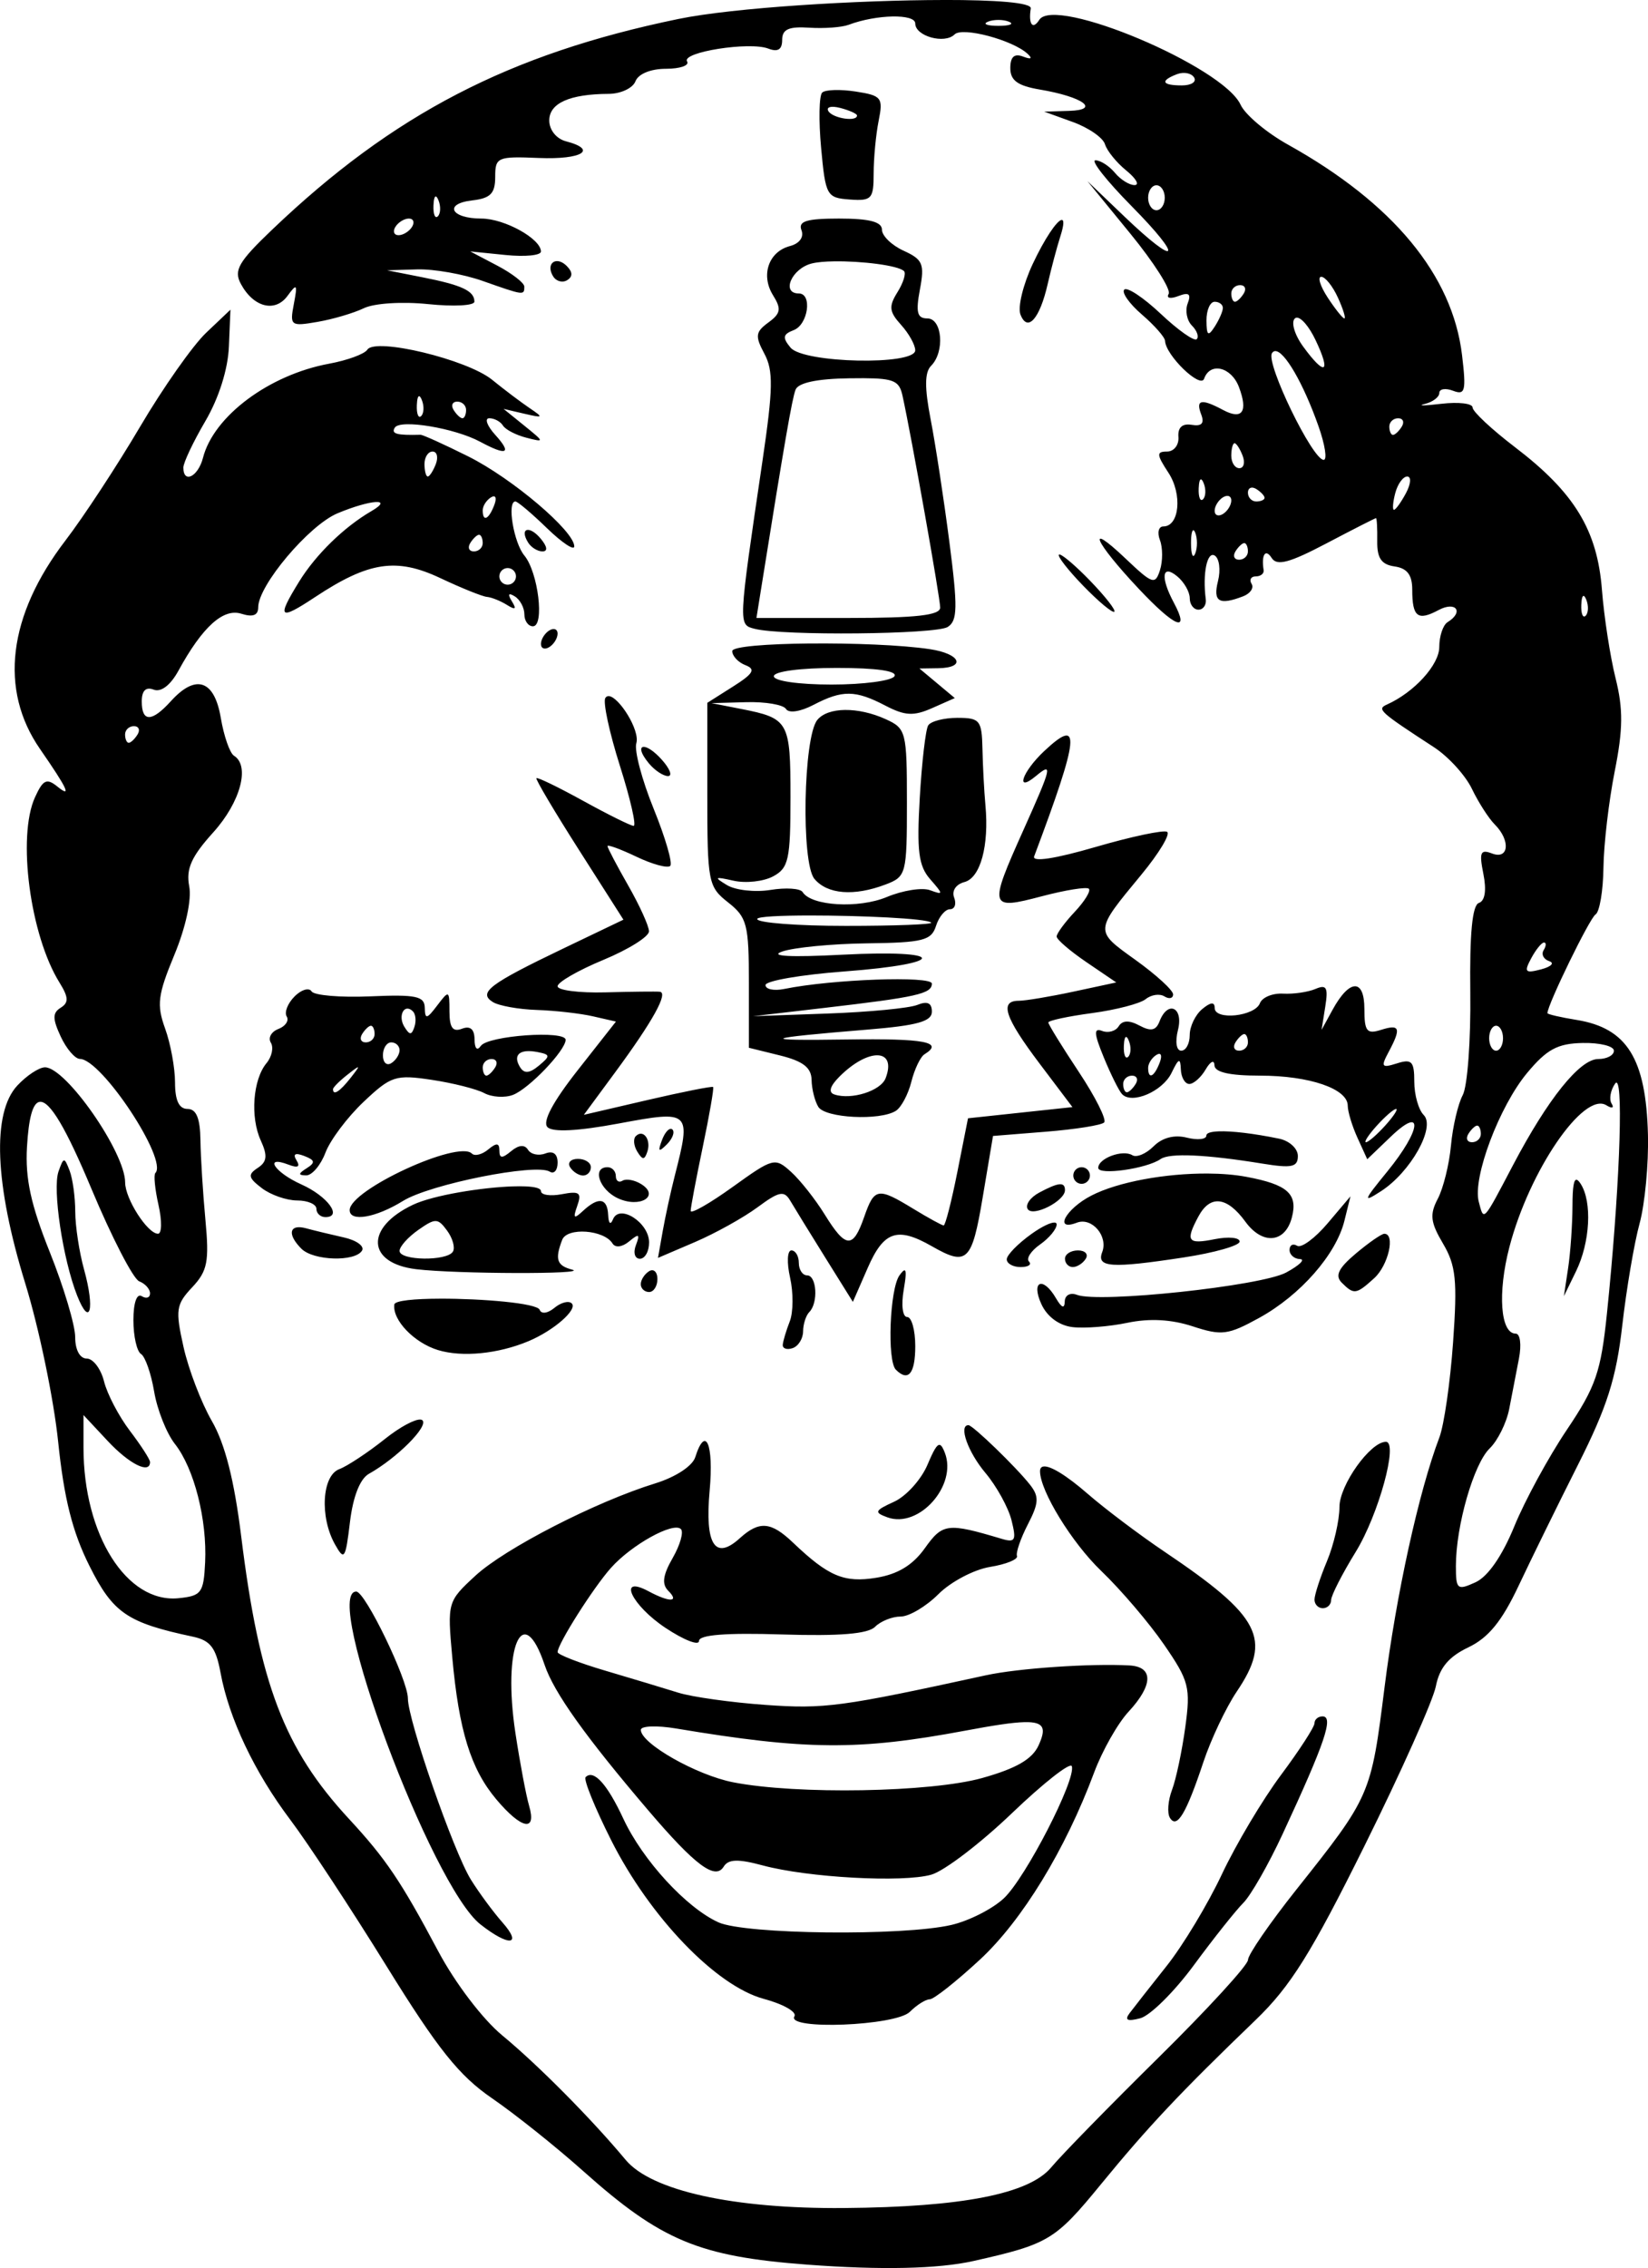 <?xml version="1.0" encoding="UTF-8" standalone="no"?>
<!-- Created with Inkscape (http://www.inkscape.org/) -->

<svg
   xmlns:dc="http://purl.org/dc/elements/1.1/"
   xmlns:cc="http://creativecommons.org/ns#"
   xmlns:rdf="http://www.w3.org/1999/02/22-rdf-syntax-ns#"
   xmlns:svg="http://www.w3.org/2000/svg"
   xmlns="http://www.w3.org/2000/svg"
   xmlns:sodipodi="http://sodipodi.sourceforge.net/DTD/sodipodi-0.dtd"
   xmlns:inkscape="http://www.inkscape.org/namespaces/inkscape"
   width="55.918mm"
   height="76.923mm"
   viewBox="0 0 198.135 272.563"
   id="svg5291"
   version="1.1"
   inkscape:version="0.91 r13725"
   sodipodi:docname="sparkplug head.svg">
  <defs
     id="defs5293" />
  <sodipodi:namedview
     id="base"
     pagecolor="#ffffff"
     bordercolor="#666666"
     borderopacity="1.0"
     inkscape:pageopacity="0.0"
     inkscape:pageshadow="2"
     inkscape:zoom="1.3921165"
     inkscape:cx="54.661202"
     inkscape:cy="147.53734"
     inkscape:document-units="px"
     inkscape:current-layer="layer1"
     showgrid="false"
     fit-margin-top="0"
     fit-margin-left="0"
     fit-margin-right="0"
     fit-margin-bottom="0"
     inkscape:window-width="1366"
     inkscape:window-height="705"
     inkscape:window-x="-8"
     inkscape:window-y="-8"
     inkscape:window-maximized="1" />
  <g
     inkscape:label="Layer 1"
     inkscape:groupmode="layer"
     id="layer1"
     transform="translate(-532.39,-13.953)">
    <path
       style="fill:#000000"
       d="m 645.857,13.953 c -10.233,0.011 -25.231,0.903 -31.93,2.285 -20.313,4.192 -34.271,11.428 -48.809,25.305 -4.053,3.869 -4.646,4.892 -3.777,6.516 1.513,2.826 4.12,3.498 5.619,1.447 1.13,-1.545 1.219,-1.432 0.758,0.98 -0.5,2.616 -0.383,2.706 2.844,2.15 1.851,-0.319 4.358,-1.058 5.57,-1.643 1.248,-0.602 4.611,-0.816 7.75,-0.492 3.05,0.315 5.545,0.183 5.545,-0.295 0,-1.291 -1.493,-1.993 -6.234,-2.928 l -4.266,-0.842 3.625,-0.109 c 1.993,-0.06 5.537,0.566 7.875,1.391 4.954,1.748 5,1.754 5,0.682 0,-0.45 -1.462,-1.587 -3.25,-2.525 l -3.25,-1.707 4.25,0.43 c 2.337,0.237 4.25,0.05 4.25,-0.416 0,-1.533 -4.39,-3.963 -7.162,-3.963 -3.672,0 -4.573,-1.783 -1.104,-2.182 2.2,-0.253 2.766,-0.831 2.766,-2.818 0,-2.377 0.259,-2.488 5.25,-2.281 5.182,0.215 7.136,-0.992 3.25,-2.008 -1.149,-0.301 -2,-1.364 -2,-2.5 0,-2.078 2.447,-3.173 7.145,-3.197 1.454,-0.007 2.902,-0.689 3.219,-1.514 0.34,-0.886 1.841,-1.5 3.666,-1.5 1.7,0 2.843,-0.398 2.541,-0.887 -0.689,-1.115 7.498,-2.408 9.758,-1.541 1.156,0.444 1.672,0.122 1.672,-1.041 0,-1.277 0.785,-1.632 3.25,-1.469 1.788,0.118 3.925,-0.039 4.75,-0.35 3.338,-1.256 8,-1.347 8,-0.156 0,1.529 3.534,2.511 4.73,1.314 0.937,-0.937 6.968,0.663 8.77,2.326 0.634,0.585 0.438,0.708 -0.535,0.338 -1.059,-0.403 -1.535,0.028 -1.535,1.389 0,1.482 0.886,2.123 3.557,2.574 5.181,0.875 7.335,2.446 3.514,2.562 l -3,0.092 3.441,1.244 c 1.892,0.684 3.632,1.887 3.869,2.674 0.237,0.787 1.389,2.208 2.561,3.158 1.171,0.95 1.622,1.738 1.002,1.75 -0.62,0.012 -1.688,-0.654 -2.373,-1.479 -0.685,-0.825 -1.737,-1.5 -2.338,-1.5 -0.601,0 1.35,2.475 4.338,5.5 6.361,6.441 5.645,7.478 -0.863,1.25 l -4.441,-4.25 5.168,6.32 c 2.843,3.476 4.914,6.735 4.602,7.24 -0.314,0.508 0.204,0.622 1.158,0.256 1.283,-0.492 1.572,-0.265 1.129,0.889 -0.328,0.853 -0.098,2.048 0.51,2.656 0.608,0.608 0.868,1.343 0.576,1.635 -0.291,0.291 -2.229,-1.072 -4.305,-3.029 -2.076,-1.958 -4.056,-3.275 -4.402,-2.928 -0.346,0.347 0.607,1.696 2.119,2.998 1.512,1.302 2.765,2.727 2.783,3.166 0.072,1.729 4.261,5.785 4.695,4.547 0.714,-2.036 3.271,-1.426 4.188,1 1.119,2.961 0.404,3.992 -1.91,2.754 -2.612,-1.398 -3.316,-1.254 -2.629,0.537 0.411,1.07 0.063,1.452 -1.143,1.25 -1.133,-0.19 -1.684,0.316 -1.594,1.459 0.076,0.963 -0.538,1.75 -1.365,1.75 -1.296,0 -1.273,0.354 0.164,2.547 1.693,2.584 1.325,6.453 -0.613,6.453 -0.572,0 -0.756,0.738 -0.41,1.641 0.346,0.902 0.35,2.524 0.008,3.602 -0.574,1.808 -0.895,1.7 -4.15,-1.391 -4.872,-4.625 -3.738,-2.029 1.586,3.631 4.397,4.675 6.215,5.393 4.223,1.67 -1.636,-3.057 -1.422,-4.679 0.418,-3.152 0.825,0.685 1.5,1.865 1.5,2.623 0,0.758 0.471,1.377 1.045,1.377 0.574,0 0.97,-0.562 0.881,-1.25 -0.4,-3.081 0.161,-5.815 1.078,-5.248 0.552,0.341 0.729,1.719 0.393,3.061 -0.624,2.486 0.128,2.943 3.018,1.834 0.867,-0.333 1.326,-1.008 1.021,-1.5 -0.304,-0.492 -0.077,-0.896 0.506,-0.896 0.582,0 1.007,-0.338 0.941,-0.75 -0.293,-1.856 0.221,-2.637 0.965,-1.465 0.629,0.992 2.133,0.592 6.586,-1.75 3.174,-1.67 5.856,-3.035 5.959,-3.035 0.103,0 0.17,1.238 0.148,2.75 -0.029,2.058 0.494,2.828 2.084,3.055 1.516,0.216 2.125,1.016 2.125,2.791 0,3.287 0.657,3.794 3.166,2.451 2.087,-1.117 3.083,0.218 1.084,1.453 -0.55,0.34 -1,1.684 -1,2.986 0,2.137 -3.016,5.451 -6.299,6.918 -1.234,0.551 -0.89,0.862 5.67,5.133 1.721,1.121 3.769,3.367 4.551,4.992 0.781,1.625 2.019,3.554 2.75,4.285 1.922,1.922 1.7,4.265 -0.33,3.486 -1.395,-0.535 -1.56,-0.145 -1.039,2.461 0.393,1.963 0.195,3.239 -0.541,3.484 -0.793,0.264 -1.121,3.676 -1.033,10.771 0.07,5.711 -0.338,11.256 -0.908,12.32 -0.57,1.065 -1.206,3.786 -1.414,6.049 -0.208,2.263 -0.922,5.144 -1.584,6.404 -0.996,1.896 -0.888,2.828 0.627,5.393 1.553,2.628 1.737,4.427 1.211,11.842 -0.341,4.809 -1.084,9.964 -1.65,11.453 -2.471,6.498 -5.196,18.91 -6.59,30.014 -1.628,12.974 -1.679,13.091 -10.605,24.324 -3.197,4.024 -5.814,7.824 -5.814,8.447 0,0.623 -4.838,5.902 -10.75,11.73 -5.912,5.828 -11.711,11.759 -12.887,13.18 -2.657,3.212 -10.702,4.794 -24.953,4.91 -13.254,0.108 -23.14,-2.074 -26.236,-5.791 -4.084,-4.903 -10.546,-11.419 -14.816,-14.941 -2.368,-1.953 -5.675,-6.297 -7.717,-10.135 -4.484,-8.428 -6.291,-11.104 -10.729,-15.9 -7.787,-8.416 -10.764,-16.218 -12.955,-33.936 -0.839,-6.781 -1.948,-11.136 -3.533,-13.881 -1.271,-2.2 -2.803,-6.204 -3.404,-8.896 -0.995,-4.457 -0.902,-5.1 1.043,-7.17 1.84,-1.959 2.06,-3.081 1.59,-8.104 -0.3,-3.206 -0.568,-7.518 -0.598,-9.58 -0.037,-2.643 -0.497,-3.75 -1.555,-3.75 -1.019,0 -1.5,-1.019 -1.5,-3.178 0,-1.748 -0.535,-4.664 -1.191,-6.479 -1.034,-2.858 -0.886,-4.042 1.109,-8.855 1.373,-3.312 2.095,-6.647 1.787,-8.256 -0.399,-2.086 0.258,-3.553 2.891,-6.467 3.266,-3.615 4.452,-8 2.492,-9.211 -0.502,-0.31 -1.217,-2.361 -1.588,-4.559 -0.77,-4.556 -3.009,-5.301 -6,-1.996 -2.293,2.533 -3.5,2.544 -3.5,0.031 0,-1.298 0.489,-1.78 1.434,-1.418 0.886,0.34 2.022,-0.531 2.979,-2.281 2.875,-5.261 5.384,-7.531 7.561,-6.84 1.386,0.44 2.027,0.195 2.027,-0.773 0,-2.632 6.101,-9.862 9.531,-11.295 3.996,-1.67 6.814,-1.853 4.08,-0.266 -3.283,1.907 -6.674,5.209 -8.676,8.447 -2.751,4.452 -2.442,4.76 1.896,1.889 6.451,-4.269 9.791,-4.775 15.078,-2.279 2.525,1.192 5.04,2.205 5.59,2.252 0.55,0.047 1.634,0.482 2.406,0.965 1.021,0.638 1.182,0.52 0.594,-0.432 -0.535,-0.866 -0.418,-1.068 0.346,-0.596 0.635,0.392 1.154,1.364 1.154,2.156 0,0.793 0.464,1.439 1.029,1.439 1.42,0 0.633,-6.497 -1.029,-8.5 -1.285,-1.549 -2.108,-6.5 -1.08,-6.5 0.267,0 1.97,1.439 3.783,3.197 1.814,1.758 3.297,2.749 3.297,2.203 0,-1.843 -7.462,-8.175 -12.742,-10.811 -2.884,-1.439 -5.471,-2.611 -5.75,-2.604 -2.861,0.076 -3.547,-0.113 -3.088,-0.855 0.643,-1.04 7.192,0.042 10.266,1.695 3.215,1.73 3.861,1.435 1.814,-0.826 -0.995,-1.1 -1.316,-2 -0.713,-2 0.603,0 1.34,0.397 1.639,0.881 0.299,0.484 1.563,1.14 2.809,1.459 2.212,0.567 2.207,0.534 -0.234,-1.441 l -2.5,-2.023 2.5,0.582 c 2.288,0.533 2.341,0.477 0.617,-0.686 -1.036,-0.698 -3.061,-2.228 -4.5,-3.398 -2.997,-2.437 -14.033,-5.098 -14.996,-3.615 -0.341,0.525 -2.405,1.282 -4.586,1.684 -7.217,1.329 -13.889,6.301 -15.174,11.309 -0.583,2.273 -2.361,3.159 -2.361,1.178 0,-0.59 1.19,-3.102 2.645,-5.584 1.621,-2.767 2.717,-6.229 2.83,-8.951 l 0.186,-4.439 -2.922,2.773 c -1.607,1.526 -5.176,6.598 -7.932,11.273 -2.756,4.675 -6.802,10.84 -8.99,13.699 -6.9,9.015 -7.985,17.921 -3.051,25.047 3.316,4.79 3.847,5.939 2.084,4.512 -1.282,-1.037 -1.726,-0.823 -2.691,1.297 -2.151,4.721 -0.587,16.56 2.941,22.248 1.105,1.781 1.138,2.423 0.154,3.035 -0.996,0.62 -0.996,1.318 0,3.463 0.686,1.477 1.726,2.687 2.311,2.691 2.597,0.019 10.622,12.157 9.066,13.713 -0.218,0.218 -0.047,1.948 0.381,3.846 0.428,1.897 0.402,3.449 -0.059,3.449 -1.258,0 -3.953,-4.201 -3.953,-6.164 0,-3.623 -7.112,-13.836 -9.635,-13.836 -0.708,0 -2.205,0.986 -3.326,2.189 -3.069,3.294 -2.725,11.863 0.953,23.781 1.645,5.33 3.424,13.892 3.955,19.027 0.707,6.832 1.716,10.834 3.76,14.916 2.84,5.672 4.535,6.831 12.432,8.508 2.104,0.447 2.776,1.32 3.328,4.32 1.014,5.509 4.084,11.975 8.406,17.707 2.095,2.778 7.29,10.676 11.545,17.551 6.196,10.012 8.727,13.18 12.717,15.914 2.739,1.878 7.665,5.809 10.945,8.736 9.368,8.359 13.926,10.262 26.92,11.238 8.874,0.667 15.759,0.516 20,-0.438 9.033,-2.031 9.816,-2.501 15.312,-9.211 5.675,-6.928 9.558,-11.051 18.592,-19.74 4.211,-4.051 6.704,-8.038 13.133,-21 4.365,-8.8 8.211,-17.4 8.547,-19.111 0.438,-2.231 1.544,-3.554 3.908,-4.682 2.41,-1.149 4.033,-3.135 6.037,-7.389 1.508,-3.199 4.724,-9.751 7.148,-14.559 3.497,-6.935 4.597,-10.391 5.318,-16.717 0.5,-4.386 1.436,-9.902 2.08,-12.258 0.644,-2.356 1.098,-7.158 1.01,-10.67 -0.23,-9.155 -2.506,-12.822 -8.574,-13.807 -1.931,-0.313 -3.512,-0.68 -3.512,-0.814 0,-1.005 5.08,-11.424 5.781,-11.857 0.488,-0.302 0.919,-2.839 0.955,-5.639 0.036,-2.799 0.645,-8 1.352,-11.557 1.008,-5.071 1.03,-7.488 0.104,-11.203 -0.65,-2.606 -1.387,-7.382 -1.637,-10.613 -0.556,-7.18 -3.307,-11.695 -10.439,-17.135 -2.813,-2.145 -5.115,-4.298 -5.115,-4.783 0,-0.485 -1.688,-0.685 -3.75,-0.443 -2.062,0.242 -2.962,0.251 -2,0.02 0.963,-0.232 1.75,-0.826 1.75,-1.32 0,-0.494 0.748,-0.614 1.66,-0.264 1.452,0.557 1.587,0.022 1.074,-4.281 -1.146,-9.623 -8.295,-18.264 -20.93,-25.301 -2.583,-1.439 -5.147,-3.595 -5.695,-4.791 -2.111,-4.603 -22.35,-13.131 -24.207,-10.199 -0.789,1.245 -1.32,0.527 -1.02,-1.377 0.113,-0.713 -4.313,-1.022 -10.453,-1.016 z m 6.57,2.396 c 0.453,0 0.906,0.068 1.25,0.207 0.688,0.277 0.125,0.504 -1.25,0.504 -1.375,0 -1.938,-0.226 -1.25,-0.504 0.344,-0.139 0.797,-0.207 1.25,-0.207 z m 22.086,6.377 c 0.616,-0.056 1.198,0.143 1.441,0.537 0.325,0.526 -0.334,0.955 -1.467,0.955 -2.415,0 -2.659,-0.556 -0.592,-1.35 0.202,-0.077 0.412,-0.124 0.617,-0.143 z m -41.803,2.049 c -0.731,0.022 -1.278,0.124 -1.467,0.301 -0.377,0.354 -0.437,3.343 -0.133,6.643 0.53,5.754 0.671,6.01 3.436,6.211 2.642,0.192 2.881,-0.068 2.881,-3.125 0,-1.834 0.27,-4.684 0.6,-6.332 0.557,-2.786 0.364,-3.033 -2.75,-3.518 -0.921,-0.143 -1.835,-0.202 -2.566,-0.18 z m -0.018,2.021 c 0.211,0.017 0.459,0.061 0.734,0.133 1.101,0.288 2,0.695 2,0.906 0,0.789 -2.903,0.347 -3.441,-0.523 -0.231,-0.374 0.075,-0.565 0.707,-0.516 z m 38.734,9.422 c 0.55,0 1,0.675 1,1.5 0,0.825 -0.45,1.5 -1,1.5 -0.55,0 -1,-0.675 -1,-1.5 0,-0.825 0.45,-1.5 1,-1.5 z m -86.635,1.346 c 0.091,0.014 0.199,0.168 0.318,0.467 0.289,0.722 0.254,1.586 -0.078,1.918 -0.332,0.332 -0.569,-0.258 -0.525,-1.312 0.03,-0.728 0.134,-1.095 0.285,-1.072 z m -3.246,2.654 c 0.55,0 0.721,0.45 0.381,1 -0.34,0.55 -1.067,1 -1.617,1 -0.55,0 -0.723,-0.45 -0.383,-1 0.34,-0.55 1.069,-1 1.619,-1 z m 51.775,0 c -3.969,0 -4.988,0.313 -4.57,1.402 0.32,0.833 -0.243,1.605 -1.387,1.904 -2.569,0.672 -3.539,3.5 -2.029,5.918 1.019,1.632 0.925,2.178 -0.564,3.268 -1.555,1.137 -1.619,1.625 -0.48,3.752 1.088,2.033 1.05,4.2 -0.225,12.852 -2.94,19.949 -2.927,19.691 -0.938,20.207 3.302,0.857 21.78,0.679 23.205,-0.223 1.185,-0.75 1.216,-2.35 0.197,-10.234 -0.664,-5.14 -1.676,-11.755 -2.248,-14.701 -0.742,-3.822 -0.727,-5.671 0.053,-6.451 1.668,-1.668 1.347,-5.693 -0.453,-5.693 -1.222,0 -1.408,-0.726 -0.893,-3.473 0.576,-3.072 0.35,-3.61 -1.955,-4.66 -1.433,-0.653 -2.607,-1.791 -2.607,-2.527 0,-0.944 -1.505,-1.34 -5.105,-1.34 z m 26.666,0.172 c -0.556,0.146 -1.973,2.178 -3.428,5.273 -1.156,2.459 -1.824,5.195 -1.484,6.08 0.842,2.194 2.319,0.546 3.275,-3.652 0.422,-1.855 1.11,-4.442 1.529,-5.748 0.465,-1.449 0.441,-2.041 0.107,-1.953 z m -60.492,4.951 c -0.104,-0.013 -0.203,-0.011 -0.295,0.006 -0.611,0.112 -0.897,0.861 -0.303,1.822 0.368,0.596 1.126,0.799 1.686,0.453 0.683,-0.422 0.667,-0.981 -0.051,-1.699 -0.361,-0.361 -0.724,-0.542 -1.037,-0.582 z m 33.17,0.018 c 3.26,-0.048 7.718,0.481 8.414,1.178 0.268,0.268 -0.086,1.407 -0.787,2.529 -1.071,1.714 -1.003,2.343 0.43,3.926 0.938,1.037 1.705,2.412 1.705,3.057 0,1.842 -13.435,1.556 -14.99,-0.318 -1,-1.205 -0.927,-1.604 0.379,-2.105 1.741,-0.668 2.259,-4.406 0.611,-4.406 -2.152,0 -0.854,-2.998 1.561,-3.604 0.637,-0.16 1.591,-0.24 2.678,-0.256 z m 58.578,1.859 c 0.474,0 1.375,1.125 2.002,2.5 0.626,1.375 0.975,2.5 0.775,2.5 -0.2,0 -1.099,-1.125 -2,-2.5 -0.901,-1.375 -1.252,-2.5 -0.777,-2.5 z m -9.756,1 c 0.582,0 0.779,0.45 0.439,1 -0.34,0.55 -0.816,1 -1.059,1 -0.243,0 -0.441,-0.45 -0.441,-1 0,-0.55 0.478,-1 1.061,-1 z m -3.061,2 c 0.55,0 0.994,0.338 0.986,0.75 -0.008,0.412 -0.453,1.425 -0.986,2.25 -0.784,1.213 -0.972,1.069 -0.984,-0.75 -0.008,-1.238 0.434,-2.25 0.984,-2.25 z m 9.844,1.91 c 0.544,-0.054 1.5,1.042 2.281,2.682 1.911,4.011 1.154,4.412 -1.486,0.789 -1.028,-1.41 -1.476,-2.922 -1,-3.375 0.059,-0.056 0.127,-0.088 0.205,-0.096 z m -2.561,4.016 c 1.097,-0.029 3.358,3.806 5.199,9.023 0.786,2.228 1.069,4.051 0.627,4.051 -1.346,0 -6.974,-11.599 -6.221,-12.818 0.105,-0.169 0.238,-0.252 0.395,-0.256 z m -49.443,3.26 c 3.707,0.017 4.255,0.397 4.635,2.121 1.074,4.882 4.524,24.278 4.525,25.443 10e-4,0.925 -2.875,1.25 -11.045,1.25 l -11.045,0 0.52,-3.25 c 2.874,-17.963 3.758,-23.076 4.182,-24.18 0.321,-0.837 2.577,-1.318 6.438,-1.373 0.667,-0.009 1.262,-0.014 1.791,-0.012 z m -53.475,2.16 c 0.091,0.014 0.199,0.168 0.318,0.467 0.289,0.722 0.254,1.586 -0.078,1.918 -0.332,0.332 -0.569,-0.258 -0.525,-1.312 0.03,-0.728 0.134,-1.095 0.285,-1.072 z m 4.576,0.654 c 0.582,0 1.059,0.45 1.059,1 0,0.55 -0.197,1 -0.439,1 -0.243,0 -0.721,-0.45 -1.061,-1 -0.34,-0.55 -0.141,-1 0.441,-1 z m 113.119,2 c 0.582,0 0.779,0.45 0.439,1 -0.34,0.55 -0.816,1 -1.059,1 -0.243,0 -0.441,-0.45 -0.441,-1 0,-0.55 0.478,-1 1.061,-1 z m -19.666,3 c 0.216,0 0.652,0.675 0.969,1.5 0.317,0.825 0.138,1.5 -0.395,1.5 -0.533,0 -0.969,-0.675 -0.969,-1.5 0,-0.825 0.178,-1.5 0.395,-1.5 z m -96.426,1 c 0.533,0 0.711,0.675 0.395,1.5 -0.317,0.825 -0.753,1.5 -0.969,1.5 -0.216,0 -0.395,-0.675 -0.395,-1.5 0,-0.825 0.436,-1.5 0.969,-1.5 z m 117.184,3 c 0.507,0 0.439,0.895 -0.152,2 -0.589,1.1 -1.237,2 -1.441,2 -0.204,0 -0.135,-0.9 0.152,-2 0.288,-1.1 0.936,-2 1.441,-2 z m -24.787,0.346 c 0.091,0.014 0.199,0.168 0.318,0.467 0.289,0.722 0.254,1.586 -0.078,1.918 -0.332,0.332 -0.569,-0.258 -0.525,-1.312 0.03,-0.728 0.134,-1.095 0.285,-1.072 z m 6.248,0.998 c 0.12,0.02 0.249,0.071 0.387,0.156 0.55,0.34 1,0.818 1,1.061 0,0.243 -0.45,0.439 -1,0.439 -0.55,0 -1,-0.476 -1,-1.059 0,-0.437 0.255,-0.658 0.613,-0.598 z m -2.979,0.994 c 0.222,0.046 0.365,0.236 0.365,0.545 0,0.55 -0.45,1.277 -1,1.617 -0.55,0.34 -1,0.169 -1,-0.381 0,-0.55 0.45,-1.279 1,-1.619 0.138,-0.085 0.269,-0.137 0.389,-0.16 0.09,-0.017 0.172,-0.017 0.246,-0.002 z m -88.297,0.043 c 0.27,0.007 0.301,0.401 0.045,1.068 -0.665,1.732 -1.383,2.05 -1.383,0.611 0,-0.518 0.447,-1.217 0.99,-1.553 0.142,-0.088 0.258,-0.129 0.348,-0.127 z m 3.965,4.051 c -0.343,0.103 -0.382,0.631 0.156,1.502 0.363,0.587 1.138,1.066 1.723,1.066 0.663,0 0.588,-0.573 -0.201,-1.523 -0.686,-0.826 -1.334,-1.148 -1.678,-1.045 z m 80.164,0.031 c 0.06,0.022 0.128,0.115 0.197,0.287 0.277,0.688 0.277,1.812 0,2.5 -0.277,0.688 -0.506,0.125 -0.506,-1.25 0,-1.031 0.128,-1.604 0.309,-1.537 z m -85.906,0.537 c 0.243,0 0.439,0.45 0.439,1 0,0.55 -0.476,1 -1.059,1 -0.582,0 -0.781,-0.45 -0.441,-1 0.34,-0.55 0.818,-1 1.061,-1 z m 92,1 c 0.243,0 0.439,0.45 0.439,1 0,0.55 -0.476,1 -1.059,1 -0.582,0 -0.781,-0.45 -0.441,-1 0.34,-0.55 0.818,-1 1.061,-1 z m -22.143,1.389 c -0.068,-0.023 -0.116,-0.023 -0.141,0.002 -0.198,0.198 1.121,1.886 2.932,3.752 1.81,1.866 3.485,3.267 3.723,3.111 0.237,-0.156 -1.082,-1.845 -2.932,-3.754 -1.619,-1.67 -3.104,-2.95 -3.582,-3.111 z m -66.418,1.611 c 0.55,0 1,0.45 1,1 0,0.55 -0.45,1 -1,1 -0.55,0 -1,-0.45 -1,-1 0,-0.55 0.45,-1 1,-1 z m 129.365,3.346 c 0.091,0.014 0.199,0.168 0.318,0.467 0.289,0.722 0.254,1.586 -0.078,1.918 -0.332,0.332 -0.569,-0.258 -0.525,-1.312 0.03,-0.728 0.134,-1.095 0.285,-1.072 z M 599.062,89.557 c -0.074,-0.015 -0.156,-0.015 -0.246,0.002 -0.12,0.023 -0.251,0.075 -0.389,0.16 -0.55,0.34 -1,1.069 -1,1.619 0,0.55 0.45,0.721 1,0.381 0.55,-0.34 1,-1.067 1,-1.617 0,-0.309 -0.143,-0.499 -0.365,-0.545 z m 30.658,1.725 c -5.077,0.05 -9.293,0.366 -9.293,0.914 0,0.598 0.717,1.362 1.592,1.697 1.258,0.483 0.944,1.019 -1.5,2.566 l -3.092,1.957 0,11.008 c 0,10.551 0.104,11.09 2.5,12.975 2.283,1.795 2.5,2.64 2.5,9.717 l 0,7.752 3.75,0.926 c 2.753,0.68 3.76,1.459 3.787,2.928 0.021,1.101 0.386,2.563 0.811,3.25 0.835,1.352 7.418,1.685 9.324,0.473 0.644,-0.41 1.482,-1.982 1.861,-3.494 0.38,-1.512 1.089,-2.997 1.578,-3.299 2.383,-1.472 0.036,-1.918 -9.359,-1.779 -10.838,0.16 -10.191,-0.148 2.498,-1.188 5.993,-0.491 7.75,-0.98 7.75,-2.156 0,-1.054 -0.538,-1.303 -1.75,-0.811 -0.963,0.391 -5.8,0.858 -10.75,1.035 l -9,0.322 8.5,-0.99 c 11.2,-1.302 13,-1.707 13,-2.926 0,-0.962 -12.021,-0.528 -17.75,0.641 -1.238,0.252 -2.25,0.042 -2.25,-0.467 0,-0.509 4.275,-1.247 9.5,-1.639 12.561,-0.942 12.347,-2.662 -0.25,-2.01 -6.268,0.325 -8.857,0.19 -7.25,-0.379 1.375,-0.487 5.958,-0.932 10.184,-0.986 6.757,-0.088 7.758,-0.341 8.316,-2.1 0.349,-1.1 1.104,-2 1.676,-2 0.572,0 0.798,-0.63 0.502,-1.4 -0.311,-0.81 0.212,-1.598 1.24,-1.867 1.918,-0.502 2.972,-4.359 2.521,-9.232 -0.152,-1.65 -0.313,-4.688 -0.357,-6.75 -0.075,-3.465 -0.304,-3.75 -3.021,-3.75 -1.618,0 -3.195,0.41 -3.504,0.91 -0.309,0.5 -0.764,4.422 -1.014,8.719 -0.37,6.379 -0.141,8.17 1.252,9.762 1.609,1.839 1.608,1.913 -0.019,1.32 -0.949,-0.346 -3.283,0.023 -5.188,0.818 -3.392,1.417 -9.091,1.084 -10.127,-0.592 -0.274,-0.443 -2.012,-0.559 -3.865,-0.258 -1.853,0.301 -4.208,0.039 -5.232,-0.58 -1.609,-0.973 -1.5,-1.045 0.795,-0.527 1.461,0.329 3.599,0.095 4.75,-0.521 1.869,-1 2.092,-2.018 2.092,-9.525 0,-9.119 -0.197,-9.471 -5.965,-10.602 l -3.535,-0.693 4.191,-0.115 c 2.305,-0.063 4.451,0.304 4.768,0.816 0.334,0.541 1.722,0.336 3.309,-0.492 3.466,-1.808 5.031,-1.793 8.633,0.086 2.362,1.232 3.405,1.286 5.627,0.303 l 2.727,-1.207 -2.127,-1.777 -2.127,-1.777 2.25,-0.033 c 3.423,-0.051 2.685,-1.741 -1,-2.291 -3.443,-0.514 -9.38,-0.73 -14.457,-0.68 z m 3.268,2.938 c 4.785,0 7.331,0.367 6.939,1 -0.34,0.55 -3.741,1 -7.559,1 -3.961,0 -6.941,-0.429 -6.941,-1 0,-0.578 3.188,-1 7.561,-1 z m -27.4,3.389 c -0.173,-0.011 -0.317,0.057 -0.422,0.227 -0.302,0.488 0.486,4.15 1.75,8.137 1.264,3.987 2.008,7.24 1.654,7.23 -0.353,-0.01 -3.079,-1.361 -6.057,-3.002 -2.978,-1.641 -5.512,-2.871 -5.633,-2.732 -0.121,0.139 2.183,4.022 5.121,8.629 l 5.342,8.377 -7.195,3.447 c -8.931,4.28 -10.299,5.315 -8.518,6.445 0.714,0.453 3.097,0.884 5.297,0.957 2.2,0.073 5.241,0.418 6.758,0.766 l 2.758,0.631 -4.604,5.854 c -2.995,3.808 -4.262,6.197 -3.627,6.832 0.635,0.635 3.639,0.48 8.596,-0.443 8.598,-1.602 8.7,-1.509 6.715,6.258 -0.492,1.925 -1.148,4.94 -1.459,6.699 l -0.566,3.199 4.447,-1.904 c 2.446,-1.048 5.827,-2.928 7.516,-4.176 2.603,-1.924 3.202,-2.045 3.938,-0.793 0.477,0.812 2.365,3.879 4.197,6.816 l 3.332,5.342 1.789,-4.092 c 1.93,-4.417 3.559,-4.965 7.711,-2.592 4.236,2.422 4.807,1.873 6.109,-5.877 l 1.24,-7.377 6.381,-0.512 c 3.51,-0.282 6.651,-0.78 6.979,-1.107 0.328,-0.328 -1.048,-3.071 -3.057,-6.096 -2.008,-3.025 -3.652,-5.69 -3.652,-5.922 0,-0.232 2.362,-0.739 5.25,-1.127 2.888,-0.388 5.794,-1.144 6.457,-1.68 0.663,-0.536 1.676,-0.685 2.25,-0.33 0.574,0.355 1.043,0.245 1.043,-0.244 0,-0.489 -2.031,-2.348 -4.514,-4.131 -4.965,-3.565 -4.978,-3.378 0.713,-10.27 2.122,-2.57 3.508,-4.878 3.08,-5.129 -0.428,-0.251 -4.296,0.568 -8.596,1.82 -4.87,1.418 -7.656,1.844 -7.387,1.129 5.462,-14.526 5.683,-16.857 1.199,-12.645 -2.66,2.499 -3.522,5.092 -0.996,2.996 2.062,-1.711 1.932,-1.15 -1.5,6.5 -4.195,9.351 -4.12,9.616 2.205,7.947 2.862,-0.755 5.413,-1.163 5.67,-0.906 0.257,0.257 -0.509,1.507 -1.703,2.777 -1.194,1.271 -2.172,2.604 -2.172,2.961 0,0.357 1.613,1.745 3.584,3.084 l 3.584,2.436 -5.133,1.102 c -2.823,0.605 -5.786,1.1 -6.584,1.1 -2.355,0 -1.695,1.995 2.498,7.549 l 3.949,5.23 -6.277,0.672 -6.277,0.672 -1.279,6.439 c -0.704,3.541 -1.446,6.438 -1.648,6.438 -0.202,0 -1.84,-0.898 -3.641,-1.996 -4.288,-2.614 -4.689,-2.547 -5.924,0.996 -1.337,3.834 -2.207,3.777 -4.736,-0.314 -1.127,-1.824 -2.948,-4.128 -4.045,-5.121 -1.938,-1.754 -2.136,-1.703 -7.031,1.814 -2.771,1.991 -5.039,3.281 -5.039,2.869 0,-0.412 0.656,-3.881 1.457,-7.709 0.801,-3.828 1.36,-7.056 1.24,-7.176 -0.119,-0.119 -3.666,0.585 -7.881,1.564 l -7.662,1.781 3.762,-5.104 c 4.531,-6.147 6.43,-9.577 5.369,-9.688 -0.432,-0.045 -3.373,-0.012 -6.535,0.072 -3.163,0.084 -5.75,-0.247 -5.75,-0.734 0,-0.488 2.475,-1.912 5.5,-3.166 3.025,-1.254 5.495,-2.801 5.488,-3.436 -0.007,-0.635 -1.132,-3.112 -2.5,-5.506 -1.368,-2.394 -2.488,-4.524 -2.488,-4.734 0,-0.21 1.57,0.367 3.488,1.281 1.918,0.915 3.743,1.409 4.055,1.098 0.312,-0.312 -0.588,-3.403 -1.996,-6.869 -1.409,-3.466 -2.346,-7.005 -2.084,-7.863 0.476,-1.558 -2.093,-5.594 -3.303,-5.672 z m 28.41,1.662 c -1.481,0.016 -2.705,0.416 -3.344,1.199 -1.679,2.06 -1.958,17.157 -0.354,19.094 1.548,1.869 4.766,2.125 8.562,0.682 2.487,-0.946 2.564,-1.245 2.564,-9.84 0,-8.528 -0.096,-8.909 -2.547,-10.025 -1.664,-0.758 -3.402,-1.125 -4.883,-1.109 z m -85.51,1.949 c 0.582,0 0.779,0.45 0.439,1 -0.34,0.55 -0.816,1 -1.059,1 -0.243,0 -0.441,-0.45 -0.441,-1 0,-0.55 0.478,-1 1.061,-1 z m 61.336,2.49 c -0.542,-0.035 -0.503,0.677 0.584,1.986 0.696,0.838 1.729,1.523 2.297,1.523 0.568,0 0.217,-0.902 -0.781,-2.006 -0.905,-1 -1.678,-1.477 -2.1,-1.504 z m 19.996,20.262 c 5.952,-10e-4 13.991,0.35 14.525,0.855 0.229,0.217 -4.383,0.393 -10.25,0.393 -5.867,0 -10.668,-0.371 -10.668,-0.824 0,-0.297 2.821,-0.423 6.393,-0.424 z m 88.203,3.248 c 0.288,0 0.268,0.413 -0.043,0.916 -0.311,0.503 -0.011,1.099 0.666,1.324 0.677,0.226 0.237,0.669 -0.977,0.986 -1.918,0.502 -2.074,0.329 -1.189,-1.324 0.56,-1.046 1.255,-1.902 1.543,-1.902 z m -22.744,5.26 c -0.702,0.017 -1.658,0.96 -2.676,2.82 l -1.324,2.42 0.447,-2.807 c 0.365,-2.293 0.149,-2.682 -1.176,-2.115 -0.892,0.381 -2.65,0.636 -3.906,0.566 -1.257,-0.07 -2.506,0.447 -2.775,1.148 -0.609,1.586 -5.441,2.096 -5.441,0.574 0,-0.756 -0.48,-0.714 -1.5,0.133 -0.825,0.685 -1.5,2.09 -1.5,3.123 0,1.033 -0.457,1.877 -1.018,1.877 -0.588,0 -0.754,-1.058 -0.393,-2.5 0.683,-2.72 -1.231,-3.597 -2.221,-1.018 -0.423,1.102 -1.04,1.23 -2.408,0.498 -1.242,-0.665 -2.053,-0.637 -2.5,0.086 -0.364,0.589 -1.257,0.842 -1.984,0.562 -1.039,-0.399 -0.998,0.283 0.193,3.182 0.834,2.029 1.82,4.014 2.191,4.408 1.188,1.263 4.876,-0.319 5.957,-2.555 0.856,-1.771 1.06,-1.846 1.115,-0.414 0.037,0.963 0.495,1.75 1.018,1.75 0.523,0 1.408,-0.787 1.969,-1.75 0.566,-0.971 1.034,-1.194 1.051,-0.5 0.021,0.843 1.803,1.25 5.482,1.25 5.944,0 10.547,1.577 10.547,3.613 0,0.711 0.528,2.45 1.172,3.863 l 1.172,2.57 2.828,-2.711 c 3.987,-3.82 3.689,-0.842 -0.42,4.188 -2.897,3.546 -2.978,3.801 -0.75,2.361 3.562,-2.301 6.587,-7.697 5.131,-9.152 -0.623,-0.623 -1.133,-2.423 -1.133,-4 0,-2.452 -0.303,-2.771 -2.086,-2.205 -1.844,0.585 -1.96,0.427 -1,-1.367 1.539,-2.875 1.364,-3.383 -0.914,-2.66 -1.711,0.543 -2,0.18 -2,-2.516 0,-1.835 -0.447,-2.742 -1.148,-2.725 z m -125.994,0.373 c -0.416,0.035 -0.969,0.336 -1.484,0.852 -0.825,0.825 -1.248,1.908 -0.941,2.404 0.307,0.497 -0.143,1.171 -1,1.5 -0.857,0.329 -1.265,1.07 -0.908,1.648 0.357,0.578 0.123,1.684 -0.52,2.459 -1.636,1.972 -1.974,6.475 -0.695,9.281 0.842,1.847 0.761,2.575 -0.365,3.314 -1.216,0.798 -1.138,1.18 0.498,2.428 1.068,0.815 2.98,1.48 4.25,1.48 1.27,0 2.309,0.45 2.309,1 0,0.55 0.488,1 1.084,1 2.108,0 0.254,-2.519 -2.893,-3.93 -3.236,-1.451 -4.585,-3.542 -1.527,-2.369 1.111,0.426 1.427,0.254 0.949,-0.52 -0.476,-0.77 -0.167,-0.948 0.92,-0.531 1.309,0.502 1.368,0.798 0.301,1.475 -1.034,0.655 -1.046,0.847 -0.059,0.859 0.701,0.008 1.744,-1.222 2.316,-2.734 0.572,-1.512 2.633,-4.256 4.58,-6.098 3.301,-3.121 3.856,-3.3 8.186,-2.65 2.554,0.383 5.398,1.1 6.32,1.594 0.923,0.494 2.479,0.591 3.459,0.215 1.911,-0.733 6.28,-5.291 6.332,-6.605 0.047,-1.188 -9.351,-0.522 -10.203,0.723 -0.435,0.636 -0.741,0.317 -0.75,-0.783 -0.01,-1.237 -0.516,-1.667 -1.516,-1.283 -1.102,0.423 -1.5,-0.131 -1.5,-2.084 0,-2.553 -0.057,-2.582 -1.467,-0.719 -1.257,1.662 -1.473,1.704 -1.5,0.285 -0.027,-1.399 -1.046,-1.614 -6.551,-1.375 -3.585,0.155 -6.762,-0.114 -7.062,-0.6 -0.113,-0.182 -0.313,-0.257 -0.562,-0.236 z m 12.041,2.311 c 0.209,-0.022 0.453,0.074 0.707,0.328 0.332,0.332 0.413,1.172 0.182,1.867 -0.339,1.016 -0.573,1.016 -1.203,-0.004 -0.626,-1.012 -0.311,-2.127 0.314,-2.191 z m -4.338,2.057 c 0.243,0 0.439,0.45 0.439,1 0,0.55 -0.476,1 -1.059,1 -0.582,0 -0.781,-0.45 -0.441,-1 0.34,-0.55 0.818,-1 1.061,-1 z m 135.273,0 c 0.458,0 0.834,0.675 0.834,1.5 0,0.825 -0.376,1.5 -0.834,1.5 -0.458,0 -0.834,-0.675 -0.834,-1.5 0,-0.825 0.376,-1.5 0.834,-1.5 z m -30.273,1 c 0.243,0 0.439,0.45 0.439,1 0,0.55 -0.476,1 -1.059,1 -0.582,0 -0.781,-0.45 -0.441,-1 0.34,-0.55 0.818,-1 1.061,-1 z m -14.195,0.346 c 0.091,0.014 0.199,0.168 0.318,0.467 0.289,0.722 0.254,1.586 -0.078,1.918 -0.332,0.332 -0.569,-0.258 -0.525,-1.312 0.03,-0.728 0.134,-1.095 0.285,-1.072 z m -88.365,0.654 c 0.55,0 1,0.424 1,0.941 0,0.518 -0.45,1.219 -1,1.559 -0.55,0.34 -1,-0.082 -1,-0.939 0,-0.857 0.45,-1.561 1,-1.561 z m 143.25,0.072 c 2.062,-0.04 3.75,0.378 3.75,0.928 0,0.55 -0.846,1 -1.881,1 -2.217,0 -6.054,4.774 -10.25,12.75 -3.653,6.944 -3.497,6.779 -4.121,4.391 -0.754,-2.882 2.463,-11.438 5.814,-15.465 2.371,-2.848 3.662,-3.545 6.688,-3.604 z m -126.957,0.984 c 0.165,-0.012 0.347,-0.01 0.545,0.004 0.226,0.016 0.473,0.05 0.74,0.102 1.562,0.305 1.579,0.467 0.168,1.637 -1.125,0.932 -1.761,0.984 -2.256,0.184 -0.701,-1.133 -0.356,-1.843 0.803,-1.926 z m 76.045,0.324 c 0.27,0.007 0.301,0.401 0.045,1.068 -0.665,1.732 -1.383,2.05 -1.383,0.611 0,-0.518 0.447,-1.217 0.99,-1.553 0.142,-0.088 0.258,-0.129 0.348,-0.127 z m -33.846,0.172 c 1.12,0.039 1.632,0.965 0.945,2.754 -0.584,1.523 -4.105,2.639 -6.162,1.953 -0.75,-0.25 -0.536,-0.997 0.615,-2.148 1.752,-1.752 3.481,-2.598 4.602,-2.559 z m -46.432,0.447 c 0.582,0 0.779,0.45 0.439,1 -0.34,0.55 -0.816,1 -1.059,1 -0.243,0 -0.441,-0.45 -0.441,-1 0,-0.55 0.478,-1 1.061,-1 z m -16.061,1 c 0.052,0.052 -0.249,0.457 -0.871,1.25 -1.306,1.666 -2.129,2.196 -2.129,1.373 0,-0.208 0.787,-0.995 1.75,-1.75 0.793,-0.622 1.198,-0.925 1.25,-0.873 z m 93.061,1 c 0.582,0 0.779,0.45 0.439,1 -0.34,0.55 -0.816,1 -1.059,1 -0.243,0 -0.441,-0.45 -0.441,-1 0,-0.55 0.478,-1 1.061,-1 z m 58.266,0.842 c 0.828,0.323 0.297,13.573 -1.164,27.721 -0.727,7.038 -1.338,8.816 -4.826,14 -2.197,3.266 -5.038,8.483 -6.311,11.594 -1.463,3.575 -3.181,6.05 -4.67,6.729 -2.192,0.999 -2.355,0.863 -2.355,-1.963 0,-4.827 2.14,-12.268 4.061,-14.127 0.97,-0.938 2.028,-3.076 2.352,-4.75 0.324,-1.674 0.849,-4.395 1.168,-6.045 0.323,-1.672 0.15,-3 -0.391,-3 -1.837,0 -2.194,-4.885 -0.758,-10.398 2.394,-9.193 8.923,-18.737 11.66,-17.045 0.684,0.423 0.96,0.336 0.629,-0.199 -0.324,-0.524 -0.133,-1.606 0.422,-2.404 0.067,-0.097 0.128,-0.133 0.184,-0.111 z m -189.604,2.307 c 1.222,-0.193 3.21,3.231 6.229,10.439 2.448,5.847 5.035,10.855 5.75,11.129 0.715,0.274 1.299,0.926 1.299,1.449 0,0.524 -0.45,0.674 -1,0.334 -0.594,-0.367 -1,0.804 -1,2.883 0,1.925 0.412,3.754 0.914,4.064 0.502,0.31 1.214,2.348 1.582,4.529 0.368,2.181 1.491,5.006 2.492,6.279 2.313,2.94 3.883,9.096 3.635,14.244 -0.177,3.666 -0.445,4.025 -3.211,4.299 -6.215,0.615 -11.412,-7.62 -11.412,-18.086 l 0,-3.924 2.902,3.105 c 2.611,2.795 5.098,4.034 5.098,2.539 0,-0.312 -1.09,-1.999 -2.422,-3.75 -1.332,-1.751 -2.73,-4.421 -3.107,-5.934 -0.377,-1.512 -1.313,-2.75 -2.078,-2.75 -0.83,0 -1.393,-1.042 -1.393,-2.582 0,-1.421 -1.37,-6.008 -3.045,-10.191 -2.287,-5.711 -2.972,-8.864 -2.75,-12.656 0.203,-3.464 0.681,-5.29 1.518,-5.422 z m 163.088,0.852 c 0.275,0 -0.315,0.9 -1.311,2 -0.995,1.1 -2.034,2 -2.309,2 -0.275,0 0.313,-0.9 1.309,-2 0.995,-1.1 2.036,-2 2.311,-2 z m 9.75,2 c 0.243,0 0.439,0.45 0.439,1 0,0.55 -0.476,1 -1.059,1 -0.582,0 -0.781,-0.45 -0.441,-1 0.34,-0.55 0.818,-1 1.061,-1 z m -97.023,0.398 c -0.305,0.072 -0.691,0.569 -0.973,1.309 -0.543,1.425 -0.427,1.541 0.561,0.561 0.683,-0.678 0.991,-1.485 0.684,-1.793 -0.077,-0.077 -0.17,-0.1 -0.271,-0.076 z m 65.934,0.295 c -0.932,0.035 -1.471,0.199 -1.471,0.5 0,0.465 -1.06,0.579 -2.355,0.254 -1.501,-0.377 -2.95,0.003 -3.992,1.045 -0.9,0.9 -2.048,1.38 -2.553,1.068 -1.163,-0.719 -4.1,0.371 -4.1,1.521 0,0.928 5.833,0.104 7.5,-1.061 1.075,-0.751 5.445,-0.556 12.25,0.551 3.529,0.574 4.25,0.417 4.25,-0.922 0,-0.887 -1.012,-1.821 -2.25,-2.076 -3.077,-0.636 -5.725,-0.939 -7.279,-0.881 z m -69.408,0.285 c -0.21,-0.02 -0.438,0.065 -0.662,0.289 -0.33,0.33 -0.247,1.17 0.184,1.867 0.63,1.019 0.864,1.02 1.203,0.004 0.363,-1.088 -0.095,-2.1 -0.725,-2.16 z m -17.357,1.297 c -0.21,-0.021 -0.547,0.179 -1.047,0.594 -0.738,0.613 -1.62,0.835 -1.961,0.494 -1.656,-1.656 -14.697,4.372 -14.697,6.793 0,1.461 3.139,0.921 6.412,-1.102 3.262,-2.016 15.972,-4.553 17.641,-3.521 0.522,0.323 0.947,-0.164 0.947,-1.08 0,-1.054 -0.538,-1.46 -1.467,-1.104 -0.807,0.31 -1.748,0.111 -2.09,-0.441 -0.404,-0.653 -1.114,-0.595 -2.031,0.166 -1.086,0.901 -1.412,0.884 -1.412,-0.074 0,-0.464 -0.085,-0.704 -0.295,-0.725 z m 9.736,1.725 c -0.857,0 -1.281,0.45 -0.941,1 0.34,0.55 1.043,1 1.561,1 0.518,0 0.939,-0.45 0.939,-1 0,-0.55 -0.701,-1 -1.559,-1 z m -61.787,0.188 c -0.177,0.014 -0.352,0.451 -0.658,1.324 -0.746,2.125 0.519,10.557 2.236,14.91 1.55,3.929 2.162,1.658 0.838,-3.111 -0.582,-2.095 -1.061,-5.236 -1.064,-6.979 -0.003,-1.743 -0.308,-3.959 -0.68,-4.926 -0.316,-0.823 -0.495,-1.233 -0.672,-1.219 z m 65.346,0.812 c -1.897,0 -0.994,2.698 1.25,3.736 2.655,1.228 5.111,-0.277 2.791,-1.711 -0.794,-0.491 -1.803,-0.672 -2.242,-0.4 -0.439,0.271 -0.799,0.018 -0.799,-0.564 0,-0.582 -0.45,-1.061 -1,-1.061 z m 57,0 c -0.55,0 -1,0.45 -1,1 0,0.55 0.45,1 1,1 0.55,0 1,-0.45 1,-1 0,-0.55 -0.45,-1 -1,-1 z m 15.17,0.762 c -5.016,-0.032 -10.779,0.986 -14.01,2.656 -3.092,1.599 -4.548,4.33 -1.732,3.25 1.805,-0.693 3.787,1.61 3.047,3.539 -0.709,1.848 1.094,1.967 9.775,0.643 3.712,-0.566 6.75,-1.427 6.75,-1.914 0,-0.487 -1.35,-0.615 -3,-0.285 -3.252,0.65 -3.548,0.243 -1.965,-2.715 1.417,-2.647 3.442,-2.426 5.66,0.619 2.052,2.817 4.779,2.567 5.584,-0.512 0.741,-2.835 -0.516,-3.96 -5.465,-4.885 -1.384,-0.259 -2.973,-0.386 -4.645,-0.396 z m 44.379,0.758 c -0.374,-0.127 -0.525,0.832 -0.533,3.105 -0.008,2.269 -0.243,5.644 -0.523,7.5 l -0.51,3.375 1.463,-3 c 1.695,-3.473 1.952,-8.337 0.555,-10.5 -0.178,-0.276 -0.326,-0.438 -0.451,-0.48 z m -62.221,0.533 c -0.482,0.045 -1.257,0.375 -2.422,0.998 -1.079,0.578 -1.703,1.467 -1.387,1.979 0.616,0.996 4.48,-0.962 4.48,-2.27 0,-0.514 -0.19,-0.752 -0.672,-0.707 z m -65.668,0.25 c -3.744,0.12 -9.611,1.055 -12.055,2.215 -5.786,2.746 -5.563,7.022 0.404,7.742 4.773,0.576 20.917,0.62 18.74,0.051 -1.846,-0.482 -2.098,-1.237 -1.199,-3.58 0.591,-1.539 5.031,-1.218 6.055,0.438 0.335,0.542 1.172,0.434 2.008,-0.26 1.164,-0.966 1.314,-0.881 0.803,0.451 -0.35,0.913 -0.137,1.641 0.479,1.641 0.609,0 1.105,-0.884 1.105,-1.965 0,-2.385 -3.574,-4.672 -4.34,-2.777 -0.296,0.732 -0.533,0.524 -0.58,-0.508 -0.093,-2.061 -1.156,-2.236 -3.027,-0.5 -1.103,1.024 -1.227,0.912 -0.686,-0.619 0.556,-1.571 0.261,-1.793 -1.852,-1.389 -1.383,0.264 -2.516,0.097 -2.516,-0.371 0,-0.342 -0.729,-0.52 -1.881,-0.568 -0.432,-0.018 -0.924,-0.017 -1.459,0 z m 100.664,1.197 -2.754,3.254 c -1.514,1.789 -3.16,2.998 -3.66,2.689 -0.5,-0.309 -0.91,-0.084 -0.91,0.498 0,0.582 0.562,1.078 1.25,1.1 0.688,0.022 -0.059,0.749 -1.658,1.615 -2.997,1.623 -22.491,3.703 -25.146,2.684 -0.816,-0.313 -1.457,0.038 -1.475,0.805 -0.02,0.901 -0.374,0.767 -1.051,-0.395 -1.56,-2.678 -3.034,-2.094 -1.762,0.697 0.687,1.508 2.118,2.57 3.729,2.768 1.438,0.176 4.413,-0.056 6.613,-0.516 2.665,-0.557 5.287,-0.416 7.854,0.426 3.486,1.143 4.247,1.046 8,-1.02 4.946,-2.723 9.238,-7.612 10.242,-11.666 z m -109.986,2.971 c 0.47,0.012 0.824,0.396 1.381,1.158 0.67,0.916 0.981,2.051 0.691,2.52 -0.72,1.165 -6.41,1.084 -6.41,-0.092 0,-0.519 1.013,-1.651 2.25,-2.518 1.029,-0.721 1.617,-1.081 2.088,-1.068 z m 74.426,0.182 c -0.457,-0.037 -1.526,0.466 -2.764,1.348 -1.65,1.175 -3,2.556 -3,3.068 0,0.513 0.751,0.932 1.668,0.932 0.917,0 1.369,-0.297 1.006,-0.66 -0.363,-0.363 0.237,-1.289 1.334,-2.057 1.097,-0.768 1.992,-1.852 1.992,-2.408 0,-0.139 -0.084,-0.21 -0.236,-0.223 z m -90.688,0.564 c -1.382,-0.102 -1.405,1.054 0.125,2.584 1.439,1.439 6.437,1.595 7.281,0.229 0.33,-0.534 -0.656,-1.25 -2.191,-1.592 -1.535,-0.342 -3.579,-0.837 -4.541,-1.098 -0.252,-0.068 -0.476,-0.109 -0.674,-0.123 z m 130.318,0.783 c -0.333,0 -1.874,1.07 -3.426,2.375 -2.092,1.76 -2.531,2.665 -1.695,3.5 1.469,1.469 1.731,1.432 3.898,-0.529 1.706,-1.544 2.576,-5.346 1.223,-5.346 z m -71.289,2 c -0.494,0 -0.564,1.464 -0.156,3.271 0.406,1.799 0.39,4.162 -0.035,5.25 -0.425,1.088 -0.805,2.354 -0.844,2.812 -0.039,0.458 0.492,0.645 1.18,0.414 0.688,-0.231 1.257,-1.137 1.264,-2.014 0.007,-0.876 0.345,-1.925 0.75,-2.33 1.092,-1.092 0.893,-4.404 -0.264,-4.404 -0.55,0 -1,-0.675 -1,-1.5 0,-0.825 -0.402,-1.5 -0.895,-1.5 z m 34.455,0 c -0.857,0 -1.561,0.45 -1.561,1 0,0.55 0.424,1 0.941,1 0.518,0 1.219,-0.45 1.559,-1 0.34,-0.55 -0.082,-1 -0.939,-1 z m -51.172,2.383 c -0.12,-0.005 -0.251,0.032 -0.389,0.117 -0.55,0.34 -1,1.043 -1,1.561 0,0.518 0.45,0.939 1,0.939 0.55,0 1,-0.701 1,-1.559 0,-0.643 -0.253,-1.043 -0.611,-1.059 z m 30.344,0.018 c -0.118,-0.036 -0.328,0.171 -0.633,0.6 -1.171,1.644 -1.499,10.266 -0.432,11.334 1.494,1.494 2.332,0.475 2.332,-2.834 0,-1.925 -0.438,-3.5 -0.975,-3.5 -0.548,0 -0.73,-1.423 -0.416,-3.25 0.266,-1.547 0.32,-2.289 0.123,-2.35 z m -55.885,3.4 c -3.008,0.009 -5.416,0.221 -5.479,0.699 -0.246,1.867 2.386,4.608 5.264,5.48 2.905,0.881 7.224,0.455 10.867,-1.072 3.033,-1.271 5.936,-3.805 5.201,-4.539 -0.359,-0.359 -1.293,-0.12 -2.078,0.531 -0.806,0.669 -1.579,0.775 -1.775,0.244 -0.3,-0.813 -6.986,-1.359 -12,-1.344 z m -2.324,14.527 c -0.692,-0.062 -2.469,0.886 -4.273,2.322 -2.062,1.641 -4.537,3.278 -5.5,3.637 -2.079,0.774 -2.367,5.743 -0.523,9.029 1.127,2.009 1.271,1.796 1.807,-2.668 0.368,-3.068 1.207,-5.202 2.281,-5.803 3.354,-1.877 7.171,-5.69 6.436,-6.428 -0.052,-0.052 -0.128,-0.081 -0.227,-0.09 z m 65.871,0.672 c -1.215,0 -0.064,3.239 2.041,5.74 1.339,1.592 2.751,4.151 3.137,5.688 0.607,2.42 0.448,2.718 -1.186,2.23 -6.517,-1.946 -7.095,-1.875 -9.234,1.129 -1.448,2.033 -3.251,3.131 -5.84,3.551 -3.874,0.629 -5.75,-0.164 -10.02,-4.232 -2.646,-2.522 -4.051,-2.634 -6.4,-0.508 -2.977,2.694 -4.201,0.752 -3.613,-5.734 0.508,-5.601 -0.491,-7.921 -1.73,-4.018 -0.339,1.07 -2.365,2.396 -4.816,3.152 -7.132,2.2 -18.049,7.803 -21.617,11.094 -3.352,3.092 -3.38,3.19 -2.785,9.766 0.801,8.858 2.226,13.46 5.299,17.111 3.026,3.597 4.878,3.964 3.945,0.781 -0.363,-1.238 -1.102,-5.166 -1.645,-8.73 -1.573,-10.343 0.867,-16.052 3.508,-8.207 1.114,3.309 4.898,8.614 12.484,17.506 5.624,6.592 8.028,8.383 9.045,6.738 0.564,-0.913 1.72,-0.949 4.707,-0.145 5.435,1.463 16.845,2.087 20.262,1.107 1.549,-0.444 5.908,-3.769 9.689,-7.389 3.781,-3.62 7.019,-6.162 7.195,-5.646 0.539,1.577 -5.55,13.415 -8.164,15.871 -1.354,1.272 -4.193,2.714 -6.309,3.205 -5.837,1.355 -24.802,1.144 -28.012,-0.311 -3.861,-1.75 -9.117,-7.477 -11.434,-12.457 -1.936,-4.162 -3.568,-5.959 -4.533,-4.994 -0.274,0.274 1.109,3.683 3.07,7.578 4.66,9.254 12.618,17.527 18.342,19.066 2.354,0.633 4.015,1.579 3.691,2.104 -1.033,1.671 12.188,1.15 13.885,-0.547 0.825,-0.825 1.896,-1.5 2.381,-1.5 0.485,0 3.192,-2.138 6.016,-4.75 5.093,-4.712 10.293,-13.221 13.75,-22.5 0.973,-2.613 2.833,-5.9 4.133,-7.303 2.978,-3.213 3.022,-5.41 0.113,-5.57 -4.662,-0.257 -13.394,0.341 -17.25,1.182 -17.444,3.805 -19.403,4.068 -26.5,3.562 -4.125,-0.294 -8.85,-0.956 -10.5,-1.473 -1.65,-0.517 -5.588,-1.704 -8.75,-2.637 -3.163,-0.933 -5.75,-1.94 -5.75,-2.236 0,-0.972 4.278,-7.723 6.412,-10.119 2.474,-2.779 7.507,-5.569 8.412,-4.664 0.351,0.351 -0.094,1.914 -0.99,3.475 -1.182,2.06 -1.328,3.139 -0.531,3.936 1.384,1.384 0.163,1.417 -2.367,0.062 -3.803,-2.035 -2.065,1.686 2.064,4.418 2.2,1.456 4,2.154 4,1.553 0,-0.74 3.229,-0.994 9.969,-0.783 6.932,0.217 10.342,-0.063 11.199,-0.92 0.678,-0.678 2.063,-1.232 3.078,-1.232 1.015,0 3.06,-1.212 4.543,-2.695 1.483,-1.483 4.274,-2.954 6.203,-3.268 1.929,-0.314 3.387,-0.906 3.238,-1.314 -0.149,-0.409 0.442,-2.121 1.312,-3.805 1.319,-2.55 1.365,-3.34 0.271,-4.738 -1.646,-2.104 -6.892,-7.18 -7.42,-7.18 z m 50.189,2 c -1.877,0 -5.584,5.2 -5.584,7.834 0,1.608 -0.675,4.537 -1.5,6.512 -0.825,1.974 -1.5,4.055 -1.5,4.623 0,0.568 0.45,1.031 1,1.031 0.55,0 1,-0.443 1,-0.984 0,-0.542 1.33,-3.145 2.955,-5.785 2.749,-4.467 5.152,-13.23 3.629,-13.23 z m -53.641,0.373 c -0.343,-0.067 -0.743,0.663 -1.469,2.377 -0.757,1.787 -2.566,3.791 -4.02,4.453 -2.345,1.068 -2.435,1.28 -0.799,1.875 3.789,1.378 8.428,-3.841 6.9,-7.764 -0.223,-0.574 -0.408,-0.901 -0.613,-0.941 z m 12.473,2.596 c -0.271,0.04 -0.416,0.226 -0.416,0.564 0,2.366 3.832,8.606 7.359,11.986 2.36,2.261 5.759,6.245 7.553,8.852 3.012,4.377 3.207,5.139 2.551,9.936 -0.391,2.857 -1.108,6.244 -1.594,7.527 -0.486,1.284 -0.598,2.795 -0.25,3.357 0.842,1.362 1.95,-0.484 4.018,-6.691 0.916,-2.75 2.723,-6.567 4.016,-8.482 4.271,-6.331 2.886,-9.016 -8.652,-16.785 -3.025,-2.037 -7.188,-5.172 -9.252,-6.967 -2.572,-2.237 -4.52,-3.418 -5.332,-3.297 z M 575.221,205.219 c -4.159,0 9.037,35.361 14.924,39.992 3.437,2.704 5.112,2.55 2.643,-0.242 -1.094,-1.238 -2.796,-3.544 -3.781,-5.127 -2.078,-3.338 -7.578,-19.151 -7.578,-21.787 0,-2.229 -5.129,-12.836 -6.207,-12.836 z m 116.176,15 c -0.533,0 -0.969,0.37 -0.969,0.82 0,0.451 -1.816,3.254 -4.035,6.229 -2.219,2.975 -5.414,8.343 -7.102,11.93 -1.687,3.587 -4.678,8.546 -6.645,11.021 -1.967,2.475 -3.97,5.028 -4.453,5.672 -0.628,0.837 -0.261,1.01 1.287,0.605 1.191,-0.312 4.093,-3.184 6.449,-6.385 2.356,-3.2 5.029,-6.564 5.939,-7.475 0.911,-0.911 3.04,-4.64 4.732,-8.287 5.092,-10.97 6.165,-14.131 4.795,-14.131 z m -35.832,0.691 c 2.444,-0.056 2.601,0.793 1.689,2.793 -0.755,1.658 -2.677,2.771 -6.756,3.916 -6.19,1.737 -22.336,2.016 -29.969,0.518 -4.412,-0.866 -11.081,-4.65 -11.094,-6.295 -0.004,-0.483 1.905,-0.558 4.242,-0.168 15.662,2.614 21.926,2.661 34.75,0.262 3.379,-0.632 5.67,-0.992 7.137,-1.025 z"
       id="path5850"
       inkscape:connector-curvature="0"
       sodipodi:nodetypes="sssssssssscccsssccsssssssssscssssssssssccccscsssccccssccssssssssscssscsssssscccscsscssscssssssssssssssssssssssssssssssssssssssssscsssssssssssscsssssssssscsssssscccsscsssscccsssssssscsssssssssssssssssssssssssscssssssssscssssssssssssssssscsssssssssssscssssssssccssssssssssssssssssssssssssssscsssscscssssssssssssssssscscsccsscccssscssscsccscsscccssssssssssssssssssssssssssscccssssssscsssscsscscssssssscsssssssssssssccssscsscssscccsccsscscsscccsssccccsscsssssccssssssssscsssscsssscsssssccccsscccccsssssssssscsscccsscccssscccsscccscccsssscssssssssssscsscccscccccssssssssccccccsscssssssssssssssssssscssscsssssscscssccscscsssssssssssssssscsscccsssssssscssccssssssssssssscssssscscssscscscccscsssssssssssssssssccsscssscssssssscssssscssssssssssssscssscssssscsssssssssscssssscsssssssssccsssssssssssssssssscssscssssssssscscccscsssssssscssssssssssssssssscsssssssssssssssssssccccccsccssscssssssscssccsssscscccscsscsscsssccsssscscsssssscssssssssscsscscscssssssssscsssscsssssssscsssssscsssssccssssssssssssssssssssssssssscssssssssssssssssscsssssssscssssssssssscssscccssssccsssscsccssccsssssssssssssssscsssssssssssssssssssssscsss" />
  </g>
</svg>
